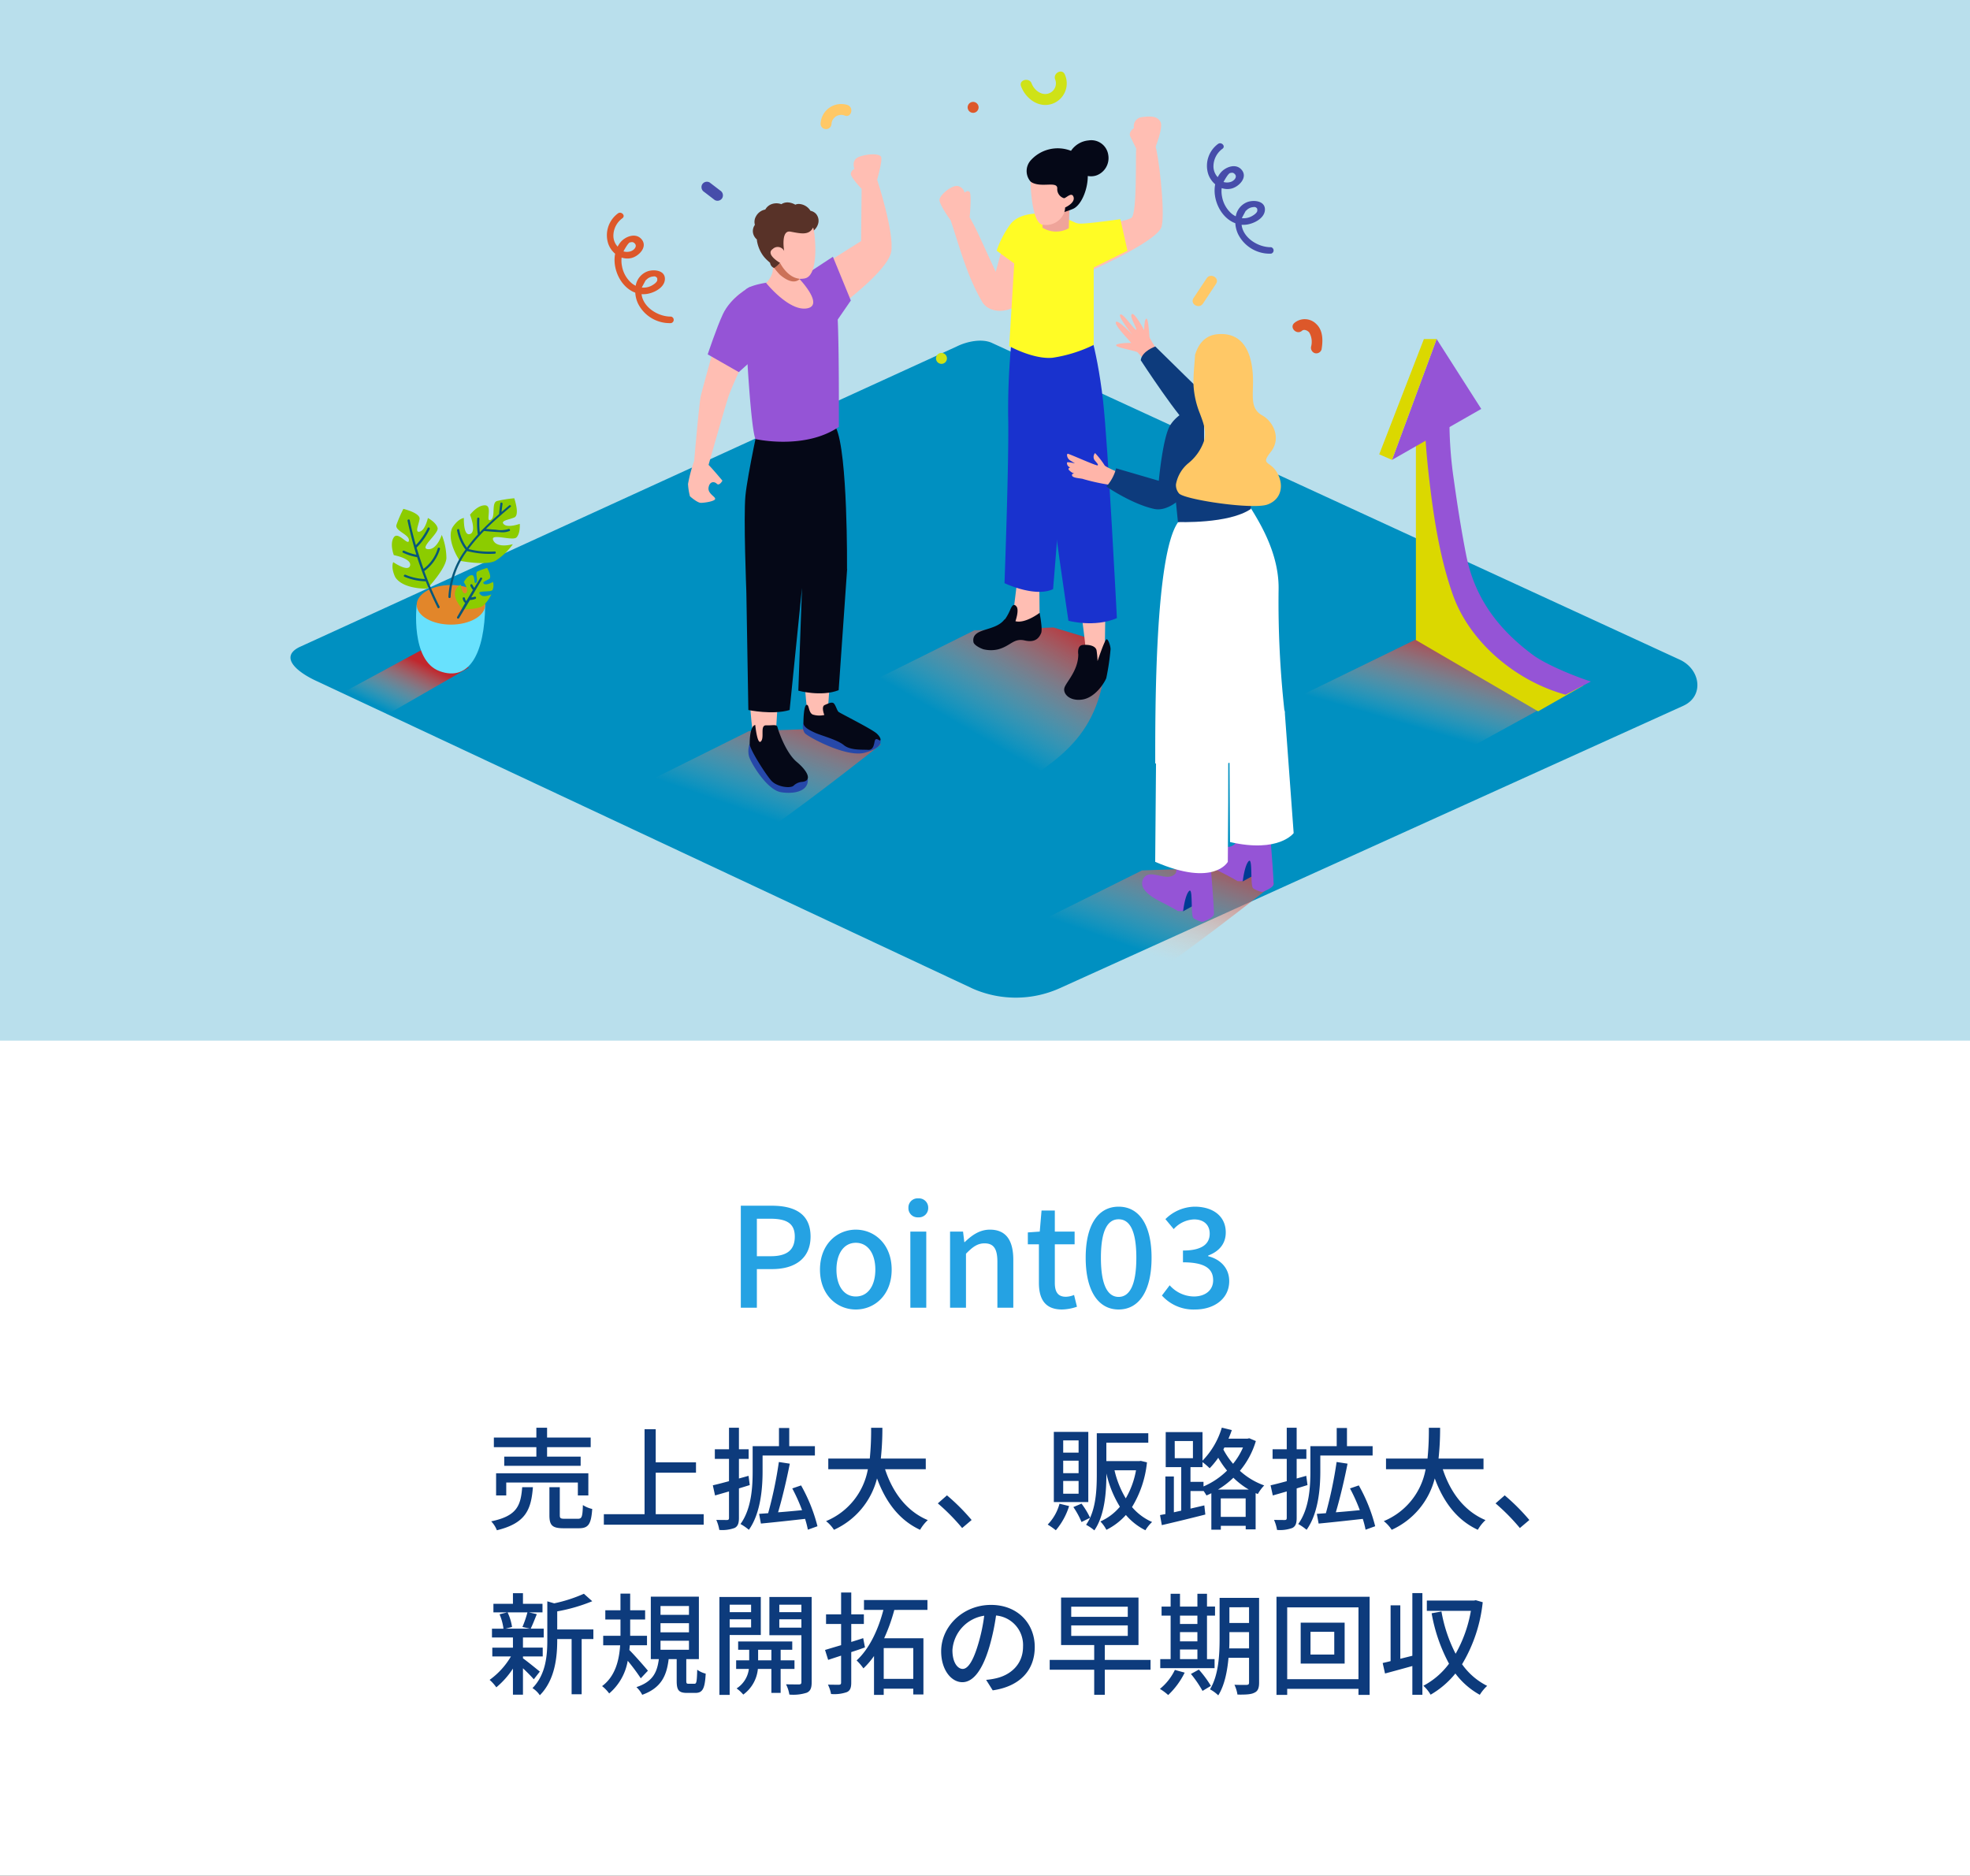 <svg xmlns="http://www.w3.org/2000/svg" xmlns:xlink="http://www.w3.org/1999/xlink" width="456.946" height="435.129" viewBox="0 0 456.946 435.129">
  <rect x="0" y="0" width="456.946" height="435.129" fill="#333333" stroke="none"/>
  <defs>
    <linearGradient id="linear-gradient" x1="0.398" y1="0.583" x2="0.69" y2="0.042" gradientUnits="objectBoundingBox">
      <stop offset="0" stop-color="#ffc49e" stop-opacity="0"/>
      <stop offset="1" stop-color="#c1272d"/>
    </linearGradient>
    <linearGradient id="linear-gradient-2" x1="0.345" y1="0.549" x2="0.862" y2="-0.191" xlink:href="#linear-gradient"/>
    <linearGradient id="linear-gradient-3" x1="0.416" y1="0.579" x2="0.932" y2="0.002" xlink:href="#linear-gradient"/>
    <linearGradient id="linear-gradient-4" x1="0.345" y1="0.549" x2="0.862" y2="-0.191" xlink:href="#linear-gradient"/>
    <linearGradient id="linear-gradient-5" x1="0.255" y1="0.736" x2="0.688" y2="0.235" xlink:href="#linear-gradient"/>
  </defs>
  <g id="solve_3" transform="translate(-1228.897 -2204.791)">
    <rect id="長方形_824" data-name="長方形 824" width="456.946" height="250.602" transform="translate(1228.897 2204.791)" fill="#b9dfec"/>
    <rect id="長方形_20" data-name="長方形 20" width="456.946" height="193.725" transform="translate(1228.897 2446.195)" fill="#fff"/>
    <path id="パス_6135" data-name="パス 6135" d="M2.522,4.819H6.246V-4.137H9.809c5.136,0,8.892-2.375,8.892-7.544,0-5.329-3.756-7.158-9.02-7.158H2.522ZM6.246-7.122v-8.7H9.327c3.756,0,5.714,1.027,5.714,4.141s-1.8,4.558-5.585,4.558ZM29.2,5.237c4.366,0,8.314-3.371,8.314-9.245s-3.948-9.277-8.314-9.277-8.314,3.4-8.314,9.277S24.832,5.237,29.2,5.237Zm0-3.017c-2.761,0-4.494-2.472-4.494-6.228,0-3.724,1.733-6.228,4.494-6.228,2.793,0,4.526,2.5,4.526,6.228C33.724-.252,31.99,2.219,29.2,2.219Zm12.648,2.6h3.692V-12.836H41.845Zm1.83-20.962a2.149,2.149,0,0,0,2.311-2.215,2.142,2.142,0,0,0-2.311-2.183A2.116,2.116,0,0,0,41.4-18.357,2.123,2.123,0,0,0,43.675-16.142ZM51.058,4.819H54.75V-7.7c1.541-1.573,2.664-2.408,4.3-2.408,2.087,0,2.985,1.22,2.985,4.269V4.819h3.692V-6.287c0-4.494-1.669-7-5.425-7-2.408,0-4.205,1.316-5.842,2.889h-.1l-.289-2.44H51.058Zm25.969.417a11.3,11.3,0,0,0,3.467-.642L79.82,1.866a5.264,5.264,0,0,1-1.894.417c-1.83,0-2.568-1.091-2.568-3.21V-9.883h4.59v-2.953h-4.59v-4.879H72.277l-.417,4.879-2.761.193v2.761h2.568V-.959C71.667,2.765,73.047,5.237,77.027,5.237Zm13.129,0c4.719,0,7.64-4.269,7.64-12.006,0-7.7-2.921-11.845-7.64-11.845-4.687,0-7.64,4.109-7.64,11.845S85.47,5.237,90.157,5.237Zm0-2.921c-2.408,0-4.109-2.472-4.109-9.084s1.7-8.924,4.109-8.924,4.109,2.311,4.109,8.924S92.564,2.316,90.157,2.316Zm17.752,2.921c4.334,0,7.9-2.44,7.9-6.581,0-3.114-2.151-5.1-4.879-5.778v-.161c2.5-.931,4.077-2.7,4.077-5.361,0-3.788-2.985-5.971-7.223-5.971a9.844,9.844,0,0,0-6.773,2.889l1.926,2.311a6.657,6.657,0,0,1,4.719-2.247c2.247,0,3.627,1.252,3.627,3.306,0,2.215-1.541,3.916-6.2,3.916V-5.71c5.329,0,7,1.637,7,4.173,0,2.311-1.83,3.756-4.494,3.756A7.635,7.635,0,0,1,102-.381l-1.8,2.375A9.806,9.806,0,0,0,107.908,5.237Z" transform="translate(1398.208 2503.332)" fill="#25a2e3"/>
    <path id="パス_6136" data-name="パス 6136" d="M11.508-12.57H4.056v2.122H21.78V-12.57H13.992v-2.2H24.108v-2.225H13.992v-2.277H11.508v2.277H1.65v2.225h9.858Zm12.057,9V-8.715H2.168v5.149H4.522v-3H21.133v3ZM8.222-5.481c-.336,4.269-1.19,6.675-7.193,7.917a6.27,6.27,0,0,1,1.32,2.07c6.7-1.63,7.943-4.761,8.357-9.987Zm9.884,7.322c-.983,0-1.164-.1-1.164-.854V-5.481H14.535V1.014c0,2.329.647,3.027,3.26,3.027h3.571c2.2,0,2.846-.906,3.1-4.476A6.542,6.542,0,0,1,22.3-1.341c-.078,2.794-.259,3.182-1.164,3.182ZM39.193.781V-8.844h9.34V-11.25h-9.34v-7.684H36.605V.781H27.161V3.213H50.318V.781Zm21.527-8.9L58.494-7.5v-4.554h2.251v-2.225H58.494v-4.994h-2.3v4.994H52.905v2.225h3.286v5.175c-1.423.388-2.717.724-3.752.957l.517,2.354L56.191-4.5V1.635c0,.362-.129.492-.466.492s-1.4,0-2.484-.026a9.491,9.491,0,0,1,.7,2.329,8.3,8.3,0,0,0,3.571-.466c.724-.388.983-1.061.983-2.329V-5.2c.828-.259,1.682-.517,2.51-.776Zm3.26-4.709H76.114V-15H70.163v-4.217h-2.38V-15H61.677v5.847c0,3.622-.259,8.668-2.82,12.212A12.374,12.374,0,0,1,60.8,4.4C63.514.6,63.979-5.17,63.979-9.129Zm12.73,16.4a38.472,38.472,0,0,0-3.8-9.47l-2.044.7A40.853,40.853,0,0,1,73.138-.151c-1.889.181-3.8.362-5.563.492.957-3.208,1.992-7.581,2.717-11.281l-2.536-.388A96.522,96.522,0,0,1,65.273.548L63.177.7l.414,2.251c2.768-.259,6.572-.673,10.246-1.087a22.6,22.6,0,0,1,.647,2.51ZM101.832-9.646V-12.13H91.405a65.267,65.267,0,0,0,.362-7.141H89.154a64.887,64.887,0,0,1-.31,7.141H79.219v2.484H88.4A16.1,16.1,0,0,1,78.7,2.385,8.393,8.393,0,0,1,80.538,4.4,17.9,17.9,0,0,0,90.525-7.525c2.018,5.485,5.149,9.677,9.987,11.928A9.515,9.515,0,0,1,102.3,2.152c-4.89-2.044-8.15-6.417-9.91-11.8Zm8.435,13.635,2.2-1.863a47.742,47.742,0,0,0-5.718-5.718l-2.122,1.863A47.225,47.225,0,0,1,110.267,3.989ZM137.279-13.5h-3.571v-2.846h3.571Zm0,4.761h-3.571v-2.9h3.571Zm0,4.761h-3.571V-6.93h3.571Zm2.251-14.334h-7.995V-2.039h7.995ZM132.854-1.651a11.032,11.032,0,0,1-2.743,4.838A17.415,17.415,0,0,1,132,4.507a16.025,16.025,0,0,0,3.079-5.615ZM150.6-9.413a19.988,19.988,0,0,1-2.38,6.52,22.336,22.336,0,0,1-2.613-6.52Zm1.113-2.173-.388.052h-7.607V-15.8h9.728V-18H141.5v9.47c0,3.131-.129,7.012-1.552,10.142a18.569,18.569,0,0,0-1.992-3.286l-1.889.8a18.621,18.621,0,0,1,1.889,3.467l1.992-.983a12.641,12.641,0,0,1-.931,1.63,10.374,10.374,0,0,1,1.915,1.294c2.458-3.545,2.794-9.082,2.794-13.066v-.129a25.347,25.347,0,0,0,3.131,7.71,12.5,12.5,0,0,1-4.528,3.415,8.063,8.063,0,0,1,1.4,1.941A15.021,15.021,0,0,0,148.249.962a14.51,14.51,0,0,0,4.528,3.545,8.673,8.673,0,0,1,1.552-1.915,12.94,12.94,0,0,1-4.657-3.467,24.6,24.6,0,0,0,3.467-10.375Zm17.9,6.649a19.016,19.016,0,0,0,3.571-2.743,18.141,18.141,0,0,0,3.571,2.743Zm.647,6.339V-2.893h5.77V1.4Zm-4.01-8.124H163.23v-3.415h2.794V-11.3a16.121,16.121,0,0,1,1.656,1.423,19.262,19.262,0,0,0,1.992-2.432,20.39,20.39,0,0,0,2.044,2.975,17.807,17.807,0,0,1-5.459,3.674Zm-6.675-9.47H163.8v3.985h-4.217Zm15.835,1.5a16.051,16.051,0,0,1-2.3,3.778,18.3,18.3,0,0,1-2.251-3.312l.233-.466Zm1.449-2.147-.414.1h-4.4c.285-.647.543-1.32.776-1.992L170.5-19.3a18.44,18.44,0,0,1-4.476,7.659v-6.624h-8.538v8.124h3.6V-.047l-1.708.388V-7.964h-1.966V.755q-.66.116-1.242.233l.414,2.329c2.794-.647,6.546-1.552,10.091-2.458l-.233-2.122-3.208.75V-4.6h3.027v-.026a8.789,8.789,0,0,1,.673,1.061c.388-.155.75-.336,1.138-.517V4.377h2.2V3.472h5.77V4.3h2.3V-4.109l.517.207a9.471,9.471,0,0,1,1.475-1.992,16.665,16.665,0,0,1-5.64-3.389,19.254,19.254,0,0,0,3.7-6.908ZM190.086-8.12l-2.225.621v-4.554h2.251v-2.225h-2.251v-4.994h-2.3v4.994h-3.286v2.225h3.286v5.175c-1.423.388-2.717.724-3.752.957l.517,2.354,3.234-.931V1.635c0,.362-.129.492-.466.492s-1.4,0-2.484-.026a9.491,9.491,0,0,1,.7,2.329,8.3,8.3,0,0,0,3.571-.466c.724-.388.983-1.061.983-2.329V-5.2c.828-.259,1.682-.517,2.51-.776Zm3.26-4.709h12.135V-15H199.53v-4.217h-2.38V-15h-6.106v5.847c0,3.622-.259,8.668-2.82,12.212A12.374,12.374,0,0,1,190.164,4.4c2.717-3.8,3.182-9.573,3.182-13.532Zm12.73,16.4a38.473,38.473,0,0,0-3.8-9.47l-2.044.7a40.854,40.854,0,0,1,2.277,5.045c-1.889.181-3.8.362-5.563.492.957-3.208,1.992-7.581,2.717-11.281l-2.536-.388A96.523,96.523,0,0,1,194.64.548l-2.1.155.414,2.251c2.768-.259,6.572-.673,10.246-1.087a22.6,22.6,0,0,1,.647,2.51ZM231.2-9.646V-12.13H220.772a65.267,65.267,0,0,0,.362-7.141h-2.613a64.885,64.885,0,0,1-.31,7.141h-9.625v2.484h9.185a16.1,16.1,0,0,1-9.7,12.031A8.393,8.393,0,0,1,209.905,4.4a17.9,17.9,0,0,0,9.987-11.928c2.018,5.485,5.149,9.677,9.987,11.928a9.515,9.515,0,0,1,1.785-2.251c-4.89-2.044-8.15-6.417-9.91-11.8Zm8.435,13.635,2.2-1.863a47.741,47.741,0,0,0-5.718-5.718l-2.122,1.863A47.226,47.226,0,0,1,239.634,3.989ZM9.438,23.556a24.917,24.917,0,0,1-1.164,3.389l1.785.388H4.367l1.5-.388a11.968,11.968,0,0,0-1.035-3.389ZM12.31,37.295c-.6-.492-2.975-2.432-3.907-3.079v-.44h4.58V31.732H8.4V29.378h4.812V27.334H10.188c.44-.88.931-2.147,1.423-3.364L9.8,23.556h3.131V21.564H8.4V19.106H6.075v2.458H1.547v1.992H4.729L2.97,24a12.4,12.4,0,0,1,.906,3.338H1.21v2.044H6.075v2.354H1.288v2.044H5.609A17.679,17.679,0,0,1,.667,39.21a9.915,9.915,0,0,1,1.552,1.734A19.463,19.463,0,0,0,6.075,36.6v6.054H8.4V36.519c.957.906,1.992,1.941,2.51,2.561Zm12.419-9.78H16.346V23.323a39.431,39.431,0,0,0,8.124-2.354L22.53,19.235a34.174,34.174,0,0,1-6.882,2.225l-1.6-.466v8.952c0,3.571-.31,7.995-3.441,11.177A5.8,5.8,0,0,1,12.31,42.78c3.571-3.6,4.036-8.978,4.036-12.807V29.74h3.338V42.547h2.329V29.74h2.717Zm12.652,9.573c-.621-.776-3.234-3.752-4.295-4.787.026-.362.078-.75.1-1.113h3.985v-2.2H33.268V25.212h3.467V23.065H33.268V19.209H31.017v3.855H27.5v2.147h3.519V28.99h-4.01v2.2h3.933c-.233,3.415-1.087,7.167-4.191,9.47A8.558,8.558,0,0,1,28.4,42.366,12.775,12.775,0,0,0,32.7,34.785a46.385,46.385,0,0,1,3.027,4.062Zm2.924-6.96h6.6v2.1h-6.6Zm0-4.062h6.6v2.122h-6.6Zm0-3.985h6.6v2.044h-6.6Zm6.546,18.034c-.492,0-.569-.078-.569-.724V34.4h2.924V19.908H38.054V34.4h1.863c-.388,3-1.345,5.226-5.2,6.494a6.362,6.362,0,0,1,1.345,1.785c4.424-1.6,5.666-4.45,6.132-8.279h1.863v5.019c0,2.122.414,2.82,2.406,2.82h1.915c1.656,0,2.225-.906,2.406-4.476a5.458,5.458,0,0,1-1.966-.906c-.078,2.9-.181,3.26-.647,3.26ZM61.314,21.771V23.5H56.347V21.771Zm-4.968,5.278V25.16h4.968v1.889Zm7.219,1.759V19.986h-9.6V42.7h2.38V28.808Zm-.621,5.873V32.224h3.079v2.458Zm8.435,1.992V34.682H68.171V32.224h2.691V30.309H58.313v1.915h2.561v2.458H57.847v1.992H60.8A6.267,6.267,0,0,1,57.951,41.2,8.191,8.191,0,0,1,59.5,42.625a8.335,8.335,0,0,0,3.389-5.951h3.131v5.563h2.147V36.674ZM67.86,27.1V25.16h5.123V27.1Zm5.123-5.33V23.5H67.86V21.771Zm2.38-1.785H65.558V28.86h7.426V39.727c0,.388-.129.517-.517.543-.414,0-1.734,0-3.053-.026a7.768,7.768,0,0,1,.776,2.38,10.183,10.183,0,0,0,4.062-.44c.854-.414,1.113-1.113,1.113-2.432Zm11.954,9.547c-.906.31-1.863.6-2.768.88V26.247h2.924V24.022H84.549V18.951H82.194v5.071H78.7v2.225h3.493v4.916c-1.4.414-2.691.8-3.726,1.113l.724,2.3,3-.983v6.235c0,.388-.129.492-.492.517-.31,0-1.423,0-2.561-.026a7.956,7.956,0,0,1,.724,2.173,8.8,8.8,0,0,0,3.674-.44c.724-.336,1.009-.957,1.009-2.2V32.767q1.591-.5,3.182-1.087Zm11.617,9.444H92.078V31.836h6.856Zm3.286-15.99v-2.3H87.5v2.3H92c-1.087,4.217-3.1,8.875-6.21,11.721a11.84,11.84,0,0,1,1.578,1.837,17.55,17.55,0,0,0,2.458-2.872V42.7h2.251V41.254h6.856V42.6h2.354V29.559H92.181a41.559,41.559,0,0,0,2.354-6.572Zm24.89,8.59c0-5.408-3.933-9.754-10.142-9.754-6.494,0-11.565,4.968-11.565,10.763,0,4.321,2.354,7.167,4.916,7.167s4.709-2.924,6.261-8.2a51.519,51.519,0,0,0,1.552-7.27,6.879,6.879,0,0,1,6.261,7.219c0,4.166-2.95,6.6-6.261,7.348a15.991,15.991,0,0,1-2.3.362l1.527,2.432C123.643,40.736,127.11,37.01,127.11,31.577Zm-19.095.75a8.649,8.649,0,0,1,7.374-7.995,41.193,41.193,0,0,1-1.423,6.675c-1.19,3.985-2.406,5.666-3.571,5.666C109.284,36.674,108.016,35.3,108.016,32.327Zm27.555-5.744h13.118v2.432H135.571Zm0-4.347h13.118v2.354H135.571Zm18.4,12.342H143.359V31.137h7.814V20.115H133.217V31.137H140.9v3.441H130.577v2.277H140.9v5.822h2.458V36.855h10.608Zm6.831-2.406h4.036V34.4H160.8Zm4.036-7.866v1.941H160.8V24.306ZM160.8,28.136h4.036v2.147H160.8Zm8.021,6.261h-1.759V24.306h1.863v-2.1h-1.863V19.235h-2.225v2.975H160.8V19.235h-2.173v2.975h-2.1v2.1h2.1V34.4h-2.406v2.1h12.6Zm-9.211,2.51a12.778,12.778,0,0,1-3.467,4.4,12.268,12.268,0,0,1,1.915,1.423,18.093,18.093,0,0,0,3.829-5.2Zm3.726.931a26.774,26.774,0,0,1,2.691,3.933l1.94-1.164a24.7,24.7,0,0,0-2.794-3.778Zm8.875-5.925c.052-.828.052-1.656.052-2.406V28.136h4.554v3.778Zm4.605-9.547v3.648H172.26V22.366Zm2.329-2.173h-9.159v9.314c0,3.7-.181,8.538-2.225,11.9a8.456,8.456,0,0,1,1.915,1.4c1.475-2.354,2.1-5.64,2.38-8.719h4.761v5.744c0,.414-.155.517-.543.543-.336,0-1.63.026-2.846-.026a8.255,8.255,0,0,1,.7,2.277c1.915.026,3.157-.026,3.933-.44.8-.362,1.087-1.061,1.087-2.329Zm17.439,13.144H191.07V28.058h5.511Zm-7.788-7.4v9.5h10.194v-9.5Zm-3.131,13.118V22.392H202.2V39.054Zm-2.484-19.12V42.7h2.484v-1.4H202.2v1.4h2.587V19.934Zm31.514,13.687-2.794.7V21.926h-2.251V34.863c-.673.181-1.294.31-1.837.44l.543,2.432c1.837-.492,4.114-1.113,6.339-1.734v6.675h2.329V19.08h-2.329Zm14.722-12.885-.44.078H218.056v2.38h10.22a30.98,30.98,0,0,1-3.545,9.961,34.164,34.164,0,0,1-3.286-9.806l-2.277.414A38.625,38.625,0,0,0,223.2,35.458a17.61,17.61,0,0,1-5.951,5.123,8.561,8.561,0,0,1,1.682,2.07,20.679,20.679,0,0,0,5.744-4.916,17.915,17.915,0,0,0,5.666,4.942,9.461,9.461,0,0,1,1.708-2.07,15.765,15.765,0,0,1-5.822-5.019A35.022,35.022,0,0,0,231.018,21.2Z" transform="translate(1341.8 2555.275)" fill="#0d3b7c"/>
    <g id="Team_success__Isometric" data-name="Team success _Isometric" transform="translate(1295.213 2221.389)">
      <path id="パス_5151" data-name="パス 5151" d="M165.383,213.92,13.4,142.666c-4.837-2.153-8.989-5.688-4.271-8.016L161.662,64.885c2.292-1.127,5.767-1.865,8.093-.792L329.3,137.575c4.837,2.227,5.708,8.452.846,10.686l-144.7,65.545a24.856,24.856,0,0,1-20.059.114Z" transform="translate(-5.992 -1.141)" fill="#0090c1"/>
      <path id="パス_5152" data-name="パス 5152" d="M348.011,203.929l-19.45-12.939H313.669L283.42,205.755l25.793,20.389C321.517,218.059,334.65,211.565,348.011,203.929Z" transform="translate(-49.711 -60.155)" fill="url(#linear-gradient)"/>
      <path id="パス_5153" data-name="パス 5153" d="M267.286,235.431l-12.3-3.721-18.359.66L207.87,246.687l23.788,14.934C244,253.511,255.717,244.564,267.286,235.431Z" transform="translate(-38.051 -47.048)" fill="url(#linear-gradient-2)"/>
      <path id="パス_5154" data-name="パス 5154" d="M221.3,169.571l-12.3-3.721-18.359.66L161.88,180.827l36.465,23.382C210.624,196.1,221.042,190.712,221.3,169.571Z" transform="translate(-30.953 -36.883)" fill="url(#linear-gradient-3)"/>
      <path id="パス_5155" data-name="パス 5155" d="M159.416,197.241l-12.3-3.721-18.359.66L100,208.5l23.831,14.943C136.126,215.329,147.847,206.374,159.416,197.241Z" transform="translate(-21.402 -41.153)" fill="url(#linear-gradient-4)"/>
      <path id="パス_5156" data-name="パス 5156" d="M41.209,171.66,20.82,182.7l8.761,6.013L51.627,176.04" transform="translate(-9.181 -37.779)" fill="url(#linear-gradient-5)"/>
      <path id="パス_5157" data-name="パス 5157" d="M42.9,159.63s-1.5,12.9,5.319,15.391,10.469-4,10.579-15.391" transform="translate(-12.568 -35.923)" fill="#68e1fd"/>
      <ellipse id="楕円形_154" data-name="楕円形 154" cx="7.949" cy="4.592" rx="7.949" ry="4.592" transform="translate(30.337 119.116)" fill="#e2862a"/>
      <path id="パス_5158" data-name="パス 5158" d="M54.356,144.9s-3.12-4.507-1.759-7.611c0,0,1.125-2,2.715-2.317,0,0-.161,4.271,1.429,3.729s0-4.474,0-4.474,1.691-2.258,3.5-2.19,0,3.992,1.268,3.383.076-3.991,1.514-4.389A30.047,30.047,0,0,1,67,130.4s1.353,3.9,0,4.457-3.34.744-2.385,1.607,3.662-.127,3.662-.127.169,2.19-.753,3.137-6.326-1.15-5.37.736,4.524.846,4.524.846a14.655,14.655,0,0,1-3.975,3.805C60.555,146.129,54.356,144.9,54.356,144.9Z" transform="translate(-14.032 -31.411)" fill="#8ccc00"/>
      <path id="パス_5159" data-name="パス 5159" d="M55.259,159.125s-2.249-2.224-1.81-4.135a2.926,2.926,0,0,1,1.294-1.607s.364,2.444,1.209,1.962-.474-2.537-.474-2.537.71-1.463,1.751-1.615.423,2.266,1.082,1.759-.381-2.275.389-2.655a17.358,17.358,0,0,1,2.19-.786s1.184,2.063.474,2.537-1.818.778-1.184,1.167,2.063-.465,2.063-.465a2.858,2.858,0,0,1-.093,1.86c-.423.634-3.712,0-2.968.989s2.672.051,2.672.051A8.456,8.456,0,0,1,60,158.237C58.9,159.142,55.259,159.125,55.259,159.125Z" transform="translate(-14.208 -34.361)" fill="#8ccc00"/>
      <path id="パス_5160" data-name="パス 5160" d="M44.307,151.814s-5.48.211-7.374-2.613c0,0-1.082-2.021-.5-3.535,0,0,3.518,2.427,3.915.795s-3.772-2.419-3.772-2.419-1.015-2.622,0-4.127,3.383,2.148,3.5.727-3.323-2.207-2.884-3.628a30.049,30.049,0,0,1,1.6-3.7s4.008.956,3.755,2.393-1.167,3.214.076,2.875,1.86-3.154,1.86-3.154,1.937,1.032,2.249,2.317-4.372,4.719-2.266,4.922,3.23-3.315,3.23-3.315a14.655,14.655,0,0,1,1.074,5.4C48.645,147.231,44.307,151.814,44.307,151.814Z" transform="translate(-11.543 -31.862)" fill="#8ccc00"/>
      <path id="パス_5161" data-name="パス 5161" d="M65.712,132.256l-1.751,1.5q.089-.926.228-1.852c.051-.33-.448-.465-.5-.135q-.195,1.235-.3,2.486c-1.539,1.345-3.061,2.757-4.474,4.228a18.468,18.468,0,0,1-.093-3.163.258.258,0,0,0-.516,0,18.993,18.993,0,0,0,.152,3.653,35.8,35.8,0,0,0-2.537,3.078,10.25,10.25,0,0,1-1.776-4.135c-.059-.33-.558-.186-.5.135a10.6,10.6,0,0,0,1.911,4.38l.051.051a20,20,0,0,0-3.975,10.993.258.258,0,0,0,.516,0,19.45,19.45,0,0,1,3.814-10.655,19.95,19.95,0,0,0,6.41.626c.33,0,.33-.541,0-.516a19.552,19.552,0,0,1-6.089-.567,37.527,37.527,0,0,1,3.6-4.186h.042c1.209.11,2.419.211,3.628.262a4.423,4.423,0,0,0,2.249-.262c.3-.152,0-.592-.262-.448a6,6,0,0,1-2.9.144c-.77-.042-1.531-.11-2.3-.178,1.844-1.827,3.822-3.526,5.734-5.142C66.321,132.408,65.965,132.044,65.712,132.256Z" transform="translate(-13.938 -31.593)" fill="#06577a"/>
      <path id="パス_5162" data-name="パス 5162" d="M47.732,143.043a.262.262,0,0,0-.5-.135,9.167,9.167,0,0,1-3.323,4.769q-.846-2.444-1.607-4.93a15.459,15.459,0,0,0,3.036-4.287c.144-.3-.3-.558-.448-.262a15.061,15.061,0,0,1-2.757,3.966q-.812-2.854-1.421-5.767c-.068-.33-.567-.186-.5.135q.846,3.983,2.038,7.865a12.134,12.134,0,0,1-2.824-.922c-.3-.144-.567.3-.262.448a12.685,12.685,0,0,0,3.264,1.04h0c.55,1.691,1.159,3.383,1.81,5.074a12.515,12.515,0,0,1-4.5-.989c-.3-.127-.567.313-.262.448a13.2,13.2,0,0,0,4.964,1.066q1.243,3.112,2.74,6.123c.152.3.592,0,.448-.262a80.764,80.764,0,0,1-3.552-8.228h0a9.733,9.733,0,0,0,3.653-5.15Z" transform="translate(-11.992 -32.308)" fill="#06577a"/>
      <path id="パス_5163" data-name="パス 5163" d="M59.409,152.2l-1.421,2.359a4.465,4.465,0,0,1-.448-.744c-.144-.3-.592,0-.448.262a4.931,4.931,0,0,0,.592.939h0L56.144,157.6a1.057,1.057,0,0,1-.313-.617c0-.33-.558-.33-.516,0a1.632,1.632,0,0,0,.567,1.066L54,161.326a.262.262,0,0,0,.448.262l2.537-4.228a3.865,3.865,0,0,0,1.243-.262c.313-.1.178-.6-.135-.5a3.441,3.441,0,0,1-.8.152l2.537-4.321a.262.262,0,0,0-.414-.228Z" transform="translate(-14.298 -34.768)" fill="#06577a"/>
      <path id="パス_5164" data-name="パス 5164" d="M212.6,160.707l-.059-5.987-5.277-.22-1.116,9S211.469,164,212.6,160.707Z" transform="translate(-37.785 -35.131)" fill="#ffbeb3"/>
      <path id="パス_5165" data-name="パス 5165" d="M206.105,83.77a164.75,164.75,0,0,0-1.1,20.3c.254,9.108-.846,38.824-.846,38.824s7.036,3.383,11.264,1.387c0,0,1.691-19.771,1.9-26.308S216.2,84.337,216.2,84.337" transform="translate(-37.478 -24.214)" fill="#1932ce"/>
      <path id="パス_5166" data-name="パス 5166" d="M210.974,161.505s-3.307,2.537-5.6,1.937c0,0,.9-2.537.262-3.383s-1.1-.178-1.471.719a12.254,12.254,0,0,1-1.125,2.089,1.421,1.421,0,0,1-.271.237c-2.19,2.824-7.662,1.784-7.137,5.167.11.736,1.742,1.514,2.368,1.691a7.306,7.306,0,0,0,3.383,0c2.918-.795,3.569-2.655,6.156-2.055s3.383-.761,3.789-1.691S210.974,161.505,210.974,161.505Z" transform="translate(-36.157 -35.929)" fill="#050817"/>
      <path id="パス_5167" data-name="パス 5167" d="M223.64,150.73c1.023,6.723,2.393,17.057,2.334,17.987-.085,1.319,2.41,6.681,4.457-.262,0,0,.2-10.917.118-17.573A63.669,63.669,0,0,1,223.64,150.73Z" transform="translate(-40.485 -34.549)" fill="#ffbeb3"/>
      <path id="パス_5168" data-name="パス 5168" d="M223.8,172.606s-.364-2.08,1.04-2.207,3.011.169,3.205,1.3a20.185,20.185,0,0,1,.22,2.452s1.691-5.074,2.106-5.074.947,1.691.913,2.342a56,56,0,0,1-.989,6.655c-.355,1-2.537,4.541-5.556,4.989s-4.617-1.438-4.127-2.808S223.777,176.31,223.8,172.606Z" transform="translate(-40.004 -37.381)" fill="#050817"/>
      <path id="パス_5169" data-name="パス 5169" d="M213.17,85.763s1.835,24.025,2.6,31.746,4.609,33.573,4.609,33.573,6.055,1.641,11.239-.609c0,0-2.055-40.329-3.214-50.46-1.522-13.277-4.228-19.712-4.228-19.712" transform="translate(-38.869 -23.678)" fill="#1932ce"/>
      <path id="パス_5170" data-name="パス 5170" d="M224,52.791s11.357-1.421,12.685-2.486.913-14.824,1.074-15.9,3.8-1.945,4.431-.778,2.368,15.053,1.488,18.689S224.964,63.6,224.964,63.6Z" transform="translate(-40.54 -16.389)" fill="#ffbeb3"/>
      <path id="パス_5171" data-name="パス 5171" d="M203.231,55.045c-.93,1.573-3.383,10.8-3.383,10.8l-3.493-7.611a60.824,60.824,0,0,0-2.977-5.793l-3.949,1.531c2.173,6.562,3.839,13.04,7.4,19.036a4.667,4.667,0,0,0,1.057,1.049c3.636,2.283,7.814-.77,8.566-1.5l2.985-19.645C208.846,51.983,204.161,53.472,203.231,55.045Z" transform="translate(-35.205 -19.378)" fill="#ffbeb3"/>
      <path id="パス_5172" data-name="パス 5172" d="M223.248,56.882a63.8,63.8,0,0,0-13.032-3.222h-.558a23.475,23.475,0,0,1-4.228,9.505c1.9.677,12.947,3.839,17,4.7C227.7,56.036,226.106,60.577,223.248,56.882Z" transform="translate(-37.674 -19.567)" fill="#ffbeb3"/>
      <path id="パス_5173" data-name="パス 5173" d="M193.331,51.917s.507-5.4-.051-5.835-1.142.2-1.142.2a1.987,1.987,0,0,0-1.691-1.556c-1.412-.11-3.882,2-4.11,3.1s2.808,5.2,2.808,5.2Z" transform="translate(-34.726 -18.188)" fill="#ffbeb3"/>
      <path id="パス_5174" data-name="パス 5174" d="M240.339,33.8s-1.167-2.4-1.691-3.467.846-1.979.846-1.979a2.106,2.106,0,0,1,1.869-2.537c2.249-.3,3.645-.152,4.3,1.142s-1.252,6-1.252,6" transform="translate(-42.783 -15.249)" fill="#ffbeb3"/>
      <path id="パス_5175" data-name="パス 5175" d="M212.714,52.331c-.372-.059-5.361-.431-7.543,2.478a22.9,22.9,0,0,0-3.171,6.1l4.085,2.977-1.167,19.163s5.632,3.12,10.055,2.7a32.755,32.755,0,0,0,9.539-2.977V64.813l7.839-3.9L230.7,53.6s-8.2,1.192-9.657,1.015S219.615,53.422,212.714,52.331Z" transform="translate(-37.145 -19.354)" fill="#fffc25"/>
      <path id="パス_5176" data-name="パス 5176" d="M220.939,46.84l-6.359,1.514v6.385a5.97,5.97,0,0,0,6.1.118Q220.8,50.848,220.939,46.84Z" transform="translate(-39.086 -18.514)" fill="#efa49a"/>
      <path id="パス_5177" data-name="パス 5177" d="M229.164,35.613a3.975,3.975,0,0,0-4.567-3.383,5.514,5.514,0,0,0-4.076,2.41,8.422,8.422,0,0,0-9.37,2.241,3.712,3.712,0,0,0,0,4.9l6.495,7.391a19.188,19.188,0,0,0,3.383-1.082c1.852-.846,3.383-4.406,3.383-7.611a3.924,3.924,0,0,0,2.063-.152A4.279,4.279,0,0,0,229.164,35.613Z" transform="translate(-38.414 -16.252)" fill="#050817"/>
      <path id="パス_5178" data-name="パス 5178" d="M211.29,43.54s.161,9.37,2.715,9.979a4.558,4.558,0,0,0,4.879-2.292,4.059,4.059,0,0,0,.44-1.691s2.376-1.04,1.953-2.419-1.886.448-2.275.254a2.2,2.2,0,0,1-1.5-2.292C217.455,43.295,213.582,45.147,211.29,43.54Z" transform="translate(-38.579 -18.005)" fill="#ffbeb3"/>
      <path id="パス_5179" data-name="パス 5179" d="M143.916,80.919s-7.019-13.37.677-13.243l16.549-10.427.127-12.093,3.6-2.156s4.034,12.313,3.256,16.736-11.907,12.727-14.664,14.6C149.742,76.869,143.916,80.919,143.916,80.919Z" transform="translate(-27.728 -17.921)" fill="#ffbeb3"/>
      <path id="パス_5180" data-name="パス 5180" d="M147.9,69.249l7.772-5.1L159.832,74.3l-4.161,6.046" transform="translate(-28.795 -21.186)" fill="#9554d6"/>
      <path id="パス_5181" data-name="パス 5181" d="M148.974,192a2.748,2.748,0,0,0,.321,2.393c.8.913,9.7,5.708,13.886,4.55s3.721-2.537,3.679-3.23" transform="translate(-28.939 -40.919)" fill="#2648a9"/>
      <path id="パス_5182" data-name="パス 5182" d="M134.18,197.81a5.074,5.074,0,0,0-.127,2.867c.406,1.48,4.152,7.814,7.442,8.321s6.385-.338,6.2-3.027" transform="translate(-26.635 -41.815)" fill="#2648a9"/>
      <path id="パス_5183" data-name="パス 5183" d="M143.819,152.866s-1.539,8.228-1.894,10.994-1.691,24.642-1.691,24.642-2.918,4.017-4.279,3.036-2.461-18.6-1.81-25.657,1.928-17.091,1.928-17.091" transform="translate(-26.642 -34.249)" fill="#ffbeb3"/>
      <path id="パス_5184" data-name="パス 5184" d="M157.15,144.14c.169.381-2.588,38.173-2.588,38.173s-2.106,2.368-4.583,1.032c0,0-3.171-25.556.118-35.864" transform="translate(-28.903 -33.532)" fill="#ffbeb3"/>
      <path id="パス_5185" data-name="パス 5185" d="M136.545,107.4s-3,13.683-3.476,18.6.211,22.317.211,22.317,9.767,5.142,13.251-2.833c0,0,1.962,2.249,10.1-2.537,0,0,.22-26.917-2.579-32.761S137.391,105.2,136.545,107.4Z" transform="translate(-26.48 -27.604)" fill="#050817"/>
      <path id="パス_5186" data-name="パス 5186" d="M130.644,73.28a12.347,12.347,0,0,0-5.649,7.433c-1.429,5.268-4.33,15.577-4.693,17.184s-1.522,15.01-1.522,15.01a34.448,34.448,0,0,0-1.429,5.361,14.223,14.223,0,0,0,.448,2.858s1.691,1.522,2.537,1.522,3.213-.355,3.307-.9-1.784-1.252-1.522-2.681,1.319-1.429,1.911-.846,1.3-.719,1.3-.719-2.148-2.588-3.214-3.662c0,0,3.932-13.894,4.643-15.924s3.476-8.406,4.33-8.972,3.89.507,6.123-6.106S130.644,73.28,130.644,73.28Z" transform="translate(-24.08 -22.595)" fill="#ffbeb3"/>
      <path id="パス_5187" data-name="パス 5187" d="M154.365,77.313c-.254-2.96-1.37-6.528-4.583-7.467a7.518,7.518,0,0,0-2.985-.161l-3.89.584-5.023.753s-3.941.584-4.8,1.691c0,0,4.795,2.368,4.592,7.509-.135,3.6-1.632,8.457-4.178,8.194,0,0,.9,16.49,1.928,18.867,0,0,11.374,2.6,19.34-2.825C154.763,104.467,154.873,83.165,154.365,77.313Z" transform="translate(-26.507 -22.028)" fill="#9554d6"/>
      <path id="パス_5188" data-name="パス 5188" d="M140.265,64.15a15.052,15.052,0,0,1,0,3.526,5.209,5.209,0,0,1-1.505,2.537s5.285,6.6,9.446,5.92-1.691-6.816-1.691-6.816.457.144.389-1.767" transform="translate(-27.384 -21.186)" fill="#ffbeb3"/>
      <path id="パス_5189" data-name="パス 5189" d="M135.555,192.58s.465,4.744,1.328,3.814-.3-3.78,1.226-3.721,2.436-.3,2.6.414,1.886,5.92,4.482,8.084,3.7,4.482,1.082,4.634a3.171,3.171,0,0,0-1.8.846c-.727.736-3.839.3-5.133-1.082s-5.074-7.34-5.074-8.558S134.388,192.859,135.555,192.58Z" transform="translate(-26.691 -41.008)" fill="#050817"/>
      <path id="パス_5190" data-name="パス 5190" d="M153.854,189.328s-.786-1.937.085-2.309,1.742-.846,2.173-.321.693,1.59,1.032,1.9,7.8,4.008,8.913,5.074.888,1.742.55,1.531-.786-.516-1.006,0-.186,2.309-1.59,2.216-4.127.152-5.641-1.108-5.328-2.224-6.765-2.9-2.6-1.3-2.6-2.266.11-4.068.736-4.169.406,1.751,1.4,2.241A5.074,5.074,0,0,0,153.854,189.328Z" transform="translate(-28.965 -40.064)" fill="#050817"/>
      <path id="パス_5191" data-name="パス 5191" d="M146.92,69.548l-.051-.059L142.641,65.7,141,67a16.91,16.91,0,0,0,1.294,1.539C143.723,69.776,145.617,70.8,146.92,69.548Z" transform="translate(-27.73 -21.425)" fill="#cc7158"/>
      <path id="パス_5192" data-name="パス 5192" d="M149.8,51.912a2.393,2.393,0,0,0-1.3-.727,2.943,2.943,0,0,0-.381-.507,3.332,3.332,0,0,0-2.216-1.074,1.979,1.979,0,0,0-.922.169,3.78,3.78,0,0,0-1.6-.524,2.537,2.537,0,0,0-1.632.406,3.273,3.273,0,0,0-2.461.068,2.765,2.765,0,0,0-1.268,1.175,3.07,3.07,0,0,0-2.156,1.573,2.537,2.537,0,0,0-.254,1.979,2.427,2.427,0,0,0-.237,2.478,2.723,2.723,0,0,0,.71.922,1.777,1.777,0,0,0,0,.254,8.2,8.2,0,0,0,1.243,3.222,7.061,7.061,0,0,0,.93,1.125c.228.228.465.44.71.651s.194.321.169.135a1.471,1.471,0,0,0,.956,1.226,6.808,6.808,0,0,0,2.537-3.061.347.347,0,0,1,.609,0l4.6-4.922a3.315,3.315,0,0,0,2.4-2.156A2.478,2.478,0,0,0,149.8,51.912Z" transform="translate(-26.826 -18.884)" fill="#583228"/>
      <path id="パス_5193" data-name="パス 5193" d="M149.833,56.177c.245-.474,1.827,10.943-1.86,11.755s-5.776-3.594-5.776-3.594-3.5-1.987-1.691-3.23a1.652,1.652,0,0,1,2.638.482s-.846-4.913,1.446-4.5S148.86,58.046,149.833,56.177Z" transform="translate(-27.573 -19.953)" fill="#ffbeb3"/>
      <path id="パス_5194" data-name="パス 5194" d="M133.35,155.091l.465,27.416s5.624,1.184,9.573,0l2.867-28.321-.846,23.831s5.268,1.471,9.353-.11l1.97-28.177" transform="translate(-26.549 -34.395)" fill="#050817"/>
      <path id="パス_5195" data-name="パス 5195" d="M132.568,72.43s-4.414,2.283-6.309,6.342c-1.446,3.1-3.509,9.3-3.509,9.3l7.213,4.118,3.247-2.918s4-5.074,4.11-7.983S136.171,72.616,132.568,72.43Z" transform="translate(-24.913 -22.464)" fill="#9554d6"/>
      <path id="パス_5196" data-name="パス 5196" d="M164.537,44.085s-2.6-2.715-2.537-3.526a1.421,1.421,0,0,1,.846-1.108s-.846-2.063,1.032-2.8,4.786-.846,5.15,0-.913,5.277-.913,5.277S165.805,45.548,164.537,44.085Z" transform="translate(-30.971 -16.85)" fill="#ffbeb3"/>
      <path id="パス_5197" data-name="パス 5197" d="M274.548,57.129c-2.918.051-6.469-2.114-6.824-5.2a5.616,5.616,0,0,0,.719,0c1.776-.076,4.634-1.37,4.693-3.493s-2.706-2.334-4.152-1.751a4.3,4.3,0,0,0-2.613,3.281,4.718,4.718,0,0,1-1.006-.66,6.833,6.833,0,0,1-2.182-3.932,6.267,6.267,0,0,1-.076-1.953,4.1,4.1,0,0,0,2.148.135c1.784-.364,4.059-2.63,2.427-4.44-1.362-1.522-3.755-.567-4.837.753a5.749,5.749,0,0,0-.66,1.015,3.713,3.713,0,0,1-.989-2.537,5.074,5.074,0,0,1,2.114-4.068c.778-.609-.313-1.691-1.082-1.082A6.292,6.292,0,0,0,260,40.208a5.437,5.437,0,0,0,1.6,2.326c-.7,3.535,1.328,7.805,4.668,9.032a6.893,6.893,0,0,0,.609,2.461,8.2,8.2,0,0,0,7.679,4.6.77.77,0,0,0-.008-1.5Zm-6.7-6.892.846-1.564h.068a2.444,2.444,0,0,1,1.691-.846.778.778,0,0,1,.9.406.5.5,0,0,1,0,.211c.211.7-1.116,1.429-1.48,1.6a4.034,4.034,0,0,1-2.072.355.649.649,0,0,0,.042-.161ZM265.2,39.912a.786.786,0,0,1,.846.161c.846.693-.051,1.691-.9,1.928h0a2.867,2.867,0,0,1-1.615,0C264.028,41.1,264.806,39.768,265.2,39.912Z" transform="translate(-46.049 -16.381)" fill="#464daa"/>
      <path id="パス_5198" data-name="パス 5198" d="M109.966,76.162c-2.918.051-6.469-2.114-6.824-5.2a5.614,5.614,0,0,0,.719,0c1.776-.076,4.634-1.37,4.693-3.493s-2.706-2.334-4.152-1.751a4.3,4.3,0,0,0-2.622,3.3,4.718,4.718,0,0,1-1.006-.66,6.833,6.833,0,0,1-2.182-3.932,6.266,6.266,0,0,1-.076-1.953,4.1,4.1,0,0,0,2.148.135c1.784-.364,4.059-2.63,2.427-4.44-1.362-1.522-3.755-.567-4.837.753a5.75,5.75,0,0,0-.66,1.015,3.713,3.713,0,0,1-.989-2.537,5.074,5.074,0,0,1,2.114-4.068c.778-.609-.313-1.691-1.082-1.082a6.292,6.292,0,0,0-2.224,7.01,5.438,5.438,0,0,0,1.6,2.326c-.7,3.535,1.328,7.805,4.668,9.032a6.892,6.892,0,0,0,.609,2.461,8.2,8.2,0,0,0,7.679,4.6.77.77,0,0,0,0-1.514Zm-6.7-6.892.846-1.564h.068a2.444,2.444,0,0,1,1.691-.846.778.778,0,0,1,.9.406.5.5,0,0,1,0,.211c.211.7-1.116,1.429-1.48,1.6a4.034,4.034,0,0,1-2.072.355.76.76,0,0,0,.042-.161Zm-2.655-10.325a.786.786,0,0,1,.846.161c.846.693-.051,1.691-.9,1.928h0a2.867,2.867,0,0,1-1.615,0C99.446,60.12,100.216,58.776,100.613,58.945Z" transform="translate(-20.645 -19.321)" fill="#dd582a"/>
      <path id="パス_5199" data-name="パス 5199" d="M288.59,82.319a3.746,3.746,0,0,0-5.015-.161c-1.226,1.082.575,2.875,1.793,1.793.5-.44,1.362,0,1.691.44a4.356,4.356,0,0,1,.423,3.2,1.311,1.311,0,0,0,.846,1.564,1.277,1.277,0,0,0,1.564-.846C290.247,86.218,290.264,83.816,288.59,82.319Z" transform="translate(-49.672 -23.829)" fill="#dd582a"/>
      <path id="パス_5200" data-name="パス 5200" d="M159.985,22.479a4.792,4.792,0,0,0-6.275,4.355,1.269,1.269,0,0,0,2.537,0,2.249,2.249,0,0,1,3.07-1.911C160.839,25.514,161.5,23.062,159.985,22.479Z" transform="translate(-29.692 -14.711)" fill="#ffc866"/>
      <path id="パス_5201" data-name="パス 5201" d="M195.318,21.67a1.268,1.268,0,1,0,1.269,1.268A1.268,1.268,0,0,0,195.318,21.67Z" transform="translate(-35.918 -14.629)" fill="#dd582a"/>
      <path id="パス_5202" data-name="パス 5202" d="M186.638,90.53a1.268,1.268,0,1,0,1.268,1.268A1.268,1.268,0,0,0,186.638,90.53Z" transform="translate(-34.578 -25.257)" fill="#cfe217"/>
      <path id="パス_5203" data-name="パス 5203" d="M259.014,69.955l-3.053,4.592c-.9,1.37,1.294,2.638,2.19,1.277l3.036-4.592C262.109,69.9,259.91,68.593,259.014,69.955Z" transform="translate(-45.44 -21.993)" fill="#ffc866"/>
      <path id="パス_5204" data-name="パス 5204" d="M125.4,45.625l-2.461-1.886a1.277,1.277,0,0,0-1.734.457,1.3,1.3,0,0,0,.457,1.734l2.461,1.886a1.277,1.277,0,0,0,1.734-.457,1.3,1.3,0,0,0-.457-1.734Z" transform="translate(-24.649 -18.009)" fill="#464daa"/>
      <path id="パス_5205" data-name="パス 5205" d="M218.824,14c-.685-1.48-2.875-.195-2.19,1.277a2.469,2.469,0,0,1-1.776,3.213c-1.632.381-3.188-.956-3.729-2.4s-3.019-.846-2.444.677c1.074,2.875,4.127,5.15,7.273,4.042A5.015,5.015,0,0,0,218.824,14Z" transform="translate(-38.163 -13.344)" fill="#cfe217"/>
      <path id="パス_5206" data-name="パス 5206" d="M233.3,122.5s-3.154-1.294-3.3-1.691a18.757,18.757,0,0,0-2.19-2.808,1.353,1.353,0,0,0-.135,1.615c.516.651.93,1,.753,1.235s-6.638-2.715-6.951-2.681-.2,1.032.516,1.514l1.167.719s-1.776-.448-1.852-.2a1.04,1.04,0,0,0,.753,1.133s-.846.2-.1.795a2.537,2.537,0,0,0,1.032.617s-.753,0-.482.55,2.207.55,2.622.753a47.507,47.507,0,0,0,7.493,1.514C234.069,125.543,233.3,122.5,233.3,122.5Z" transform="translate(-40.124 -29.497)" fill="#ffb5a9"/>
      <path id="パス_5207" data-name="パス 5207" d="M242.56,92.23a36.485,36.485,0,0,0-2.825-3.484c-.55-.389-4.567-1.023-4.956-1.556s3.061-.71,3.442-.592-3.873-3.991-3.535-4.846,3.873,2.934,3.873,2.934-3.383-4.127-2.85-4.693,3.281,3.586,3.679,3.518-1.624-3.087-.989-3.619,2.867,3.712,2.867,3.712,0-2.579.5-2.672.66,3.822.736,4.271,3.036,5.074,3.036,5.074" transform="translate(-42.187 -23.608)" fill="#ffb5a9"/>
      <path id="パス_5208" data-name="パス 5208" d="M259.279,102.766c-.795-.609-14.376-14-14.376-14s-3.1,1.057-3.383,3.18c0,0,9.192,14.114,12.042,16.067" transform="translate(-43.244 -24.986)" fill="#0d3b7c"/>
      <path id="パス_5209" data-name="パス 5209" d="M268.988,234.329l3.239-1.793-.846-4.626s-4.829.457-5.252,2.173" transform="translate(-47.043 -46.461)" fill="#003b94"/>
      <path id="パス_5210" data-name="パス 5210" d="M266.555,232.433c-.727-.448-1.5-.846-2.241-1.252-1.877-1.023-4.575-2.089-5.734-4.008a2.232,2.232,0,0,1,.152-2.537c1.691-2.055,5.412,1.319,7.315-.956.381-.448.55-7.611.55-7.611l7.23,1.945s1.226,14.376,1.082,15.222-2.622,1.734-2.622,1.734a6.4,6.4,0,0,1-2.089-.846c-.761-.55-.068-7.273-1.032-6.334s-1.387,4.626-1.387,4.626A4.962,4.962,0,0,1,266.555,232.433Z" transform="translate(-45.828 -44.634)" fill="#9554d6"/>
      <path id="パス_5211" data-name="パス 5211" d="M252.628,242.529l3.239-1.793-.846-4.626s-4.829.457-5.252,2.173" transform="translate(-44.518 -47.727)" fill="#003b94"/>
      <path id="パス_5212" data-name="パス 5212" d="M250.2,240.633c-.727-.448-1.5-.846-2.241-1.252-1.877-1.023-4.575-2.089-5.734-4.008a2.233,2.233,0,0,1,.152-2.537c1.691-2.055,5.412,1.319,7.315-.956.381-.448.55-7.611.55-7.611l7.23,1.945s1.226,14.376,1.082,15.222-2.622,1.734-2.622,1.734a6.4,6.4,0,0,1-2.089-.846c-.761-.55-.068-7.273-1.032-6.334s-1.387,4.626-1.387,4.626A4.965,4.965,0,0,1,250.2,240.633Z" transform="translate(-43.303 -45.899)" fill="#9554d6"/>
      <path id="パス_5213" data-name="パス 5213" d="M278.666,188.58l2.089,28.473s-3.383,4.676-14.765,2.08h0l-.11-19.2" transform="translate(-47.004 -40.391)" fill="#fff"/>
      <path id="パス_5214" data-name="パス 5214" d="M262.335,195.25c.245,2.452,0,29.5,0,29.5s-3.146,5.92-16.845,0l.194-22.976" transform="translate(-43.857 -41.42)" fill="#fff"/>
      <path id="パス_5215" data-name="パス 5215" d="M274.354,186.956a55.509,55.509,0,0,1-11.23,4.956h-.085a.769.769,0,0,0-1.04.389,59.345,59.345,0,0,1-7.374,1.691c-3.2.516-5.852-1.852-9.125-2.021,0-12.575-.059-48.388,5.294-55.957l15.822-5.294c.076,1.3,7.687,10.148,7.5,20.879a231.424,231.424,0,0,0,1.4,28.558" transform="translate(-43.859 -31.461)" fill="#fff"/>
      <path id="パス_5216" data-name="パス 5216" d="M250,119.7l1.463,14.427s11.839.482,16.913-3.036V118.85" transform="translate(-44.553 -29.628)" fill="#0d3b7c"/>
      <path id="パス_5217" data-name="パス 5217" d="M254.754,104.29s-5.581,1.505-7.839,5.125c-1.742,2.782-2.655,12.9-2.655,12.9l-9.9-2.892a10.1,10.1,0,0,1-2.266,4.228s5.92,4.076,11.087,5.192,10.664-7.687,10.664-7.687,1.142,3.653.913-.245" transform="translate(-41.789 -27.381)" fill="#0d3b7c"/>
      <path id="パス_5218" data-name="パス 5218" d="M254.148,115.244a11.315,11.315,0,0,0,3.535-5.074c.668-2.283-.169-4.287-.956-6.41a20.642,20.642,0,0,1-1.471-6.554c-.068-2.224.186-4.44.338-6.655a.643.643,0,0,0,0-.288c.744-2.537,2.275-4.617,5.285-4.879,7.8-.66,8.237,7.975,8.178,11.484s-.431,5.92,2.148,7.357,4.457,5.319,1.987,8.457-.254,1.979,1.4,4.744,1.218,6.216-2.156,7.467-19.07-1.1-20.516-2.537a2.994,2.994,0,0,1-.736-2.123,8.228,8.228,0,0,1,2.968-4.989Z" transform="translate(-44.735 -24.458)" fill="#ffc866"/>
      <path id="パス_5219" data-name="パス 5219" d="M341.194,188.31a38.9,38.9,0,0,1-4.7-6.106,16.6,16.6,0,0,1-2.342-4.279l-7.332-5.539-3.9-34.063L317,136.97V183.7l28.346,16.533,10.461-5.962-1.691-1.285C349.465,192.555,344.594,191.574,341.194,188.31Z" transform="translate(-54.894 -51.817)" fill="#dbd800"/>
      <path id="パス_5220" data-name="パス 5220" d="M310.45,137.685l1.4-.8,19.3-11.019L320.8,109.66Z" transform="translate(-53.883 -47.602)" fill="#9554d6"/>
      <path id="パス_5221" data-name="パス 5221" d="M344.578,186.143c-8.135-6-13.64-13.311-15.594-23.306-1.133-5.793-2.047-11.628-2.858-17.471A93.271,93.271,0,0,1,325.136,130l-5.75,1.209c-.474,1.032.085,3.315.152,4.4.228,3.459.558,6.909.964,10.342,1.04,8.753,2.436,17.666,5.353,26.012,3.915,11.213,14.757,20.211,26.215,23.34l5.86-3.061C354.21,191.056,347.6,188.35,344.578,186.143Z" transform="translate(-55.233 -50.741)" fill="#9554d6"/>
      <path id="パス_5222" data-name="パス 5222" d="M320.259,109.66H317.3L306.94,136.4l2.968,1.285" transform="translate(-53.342 -47.602)" fill="#dbd800"/>
    </g>
  </g>
</svg>
